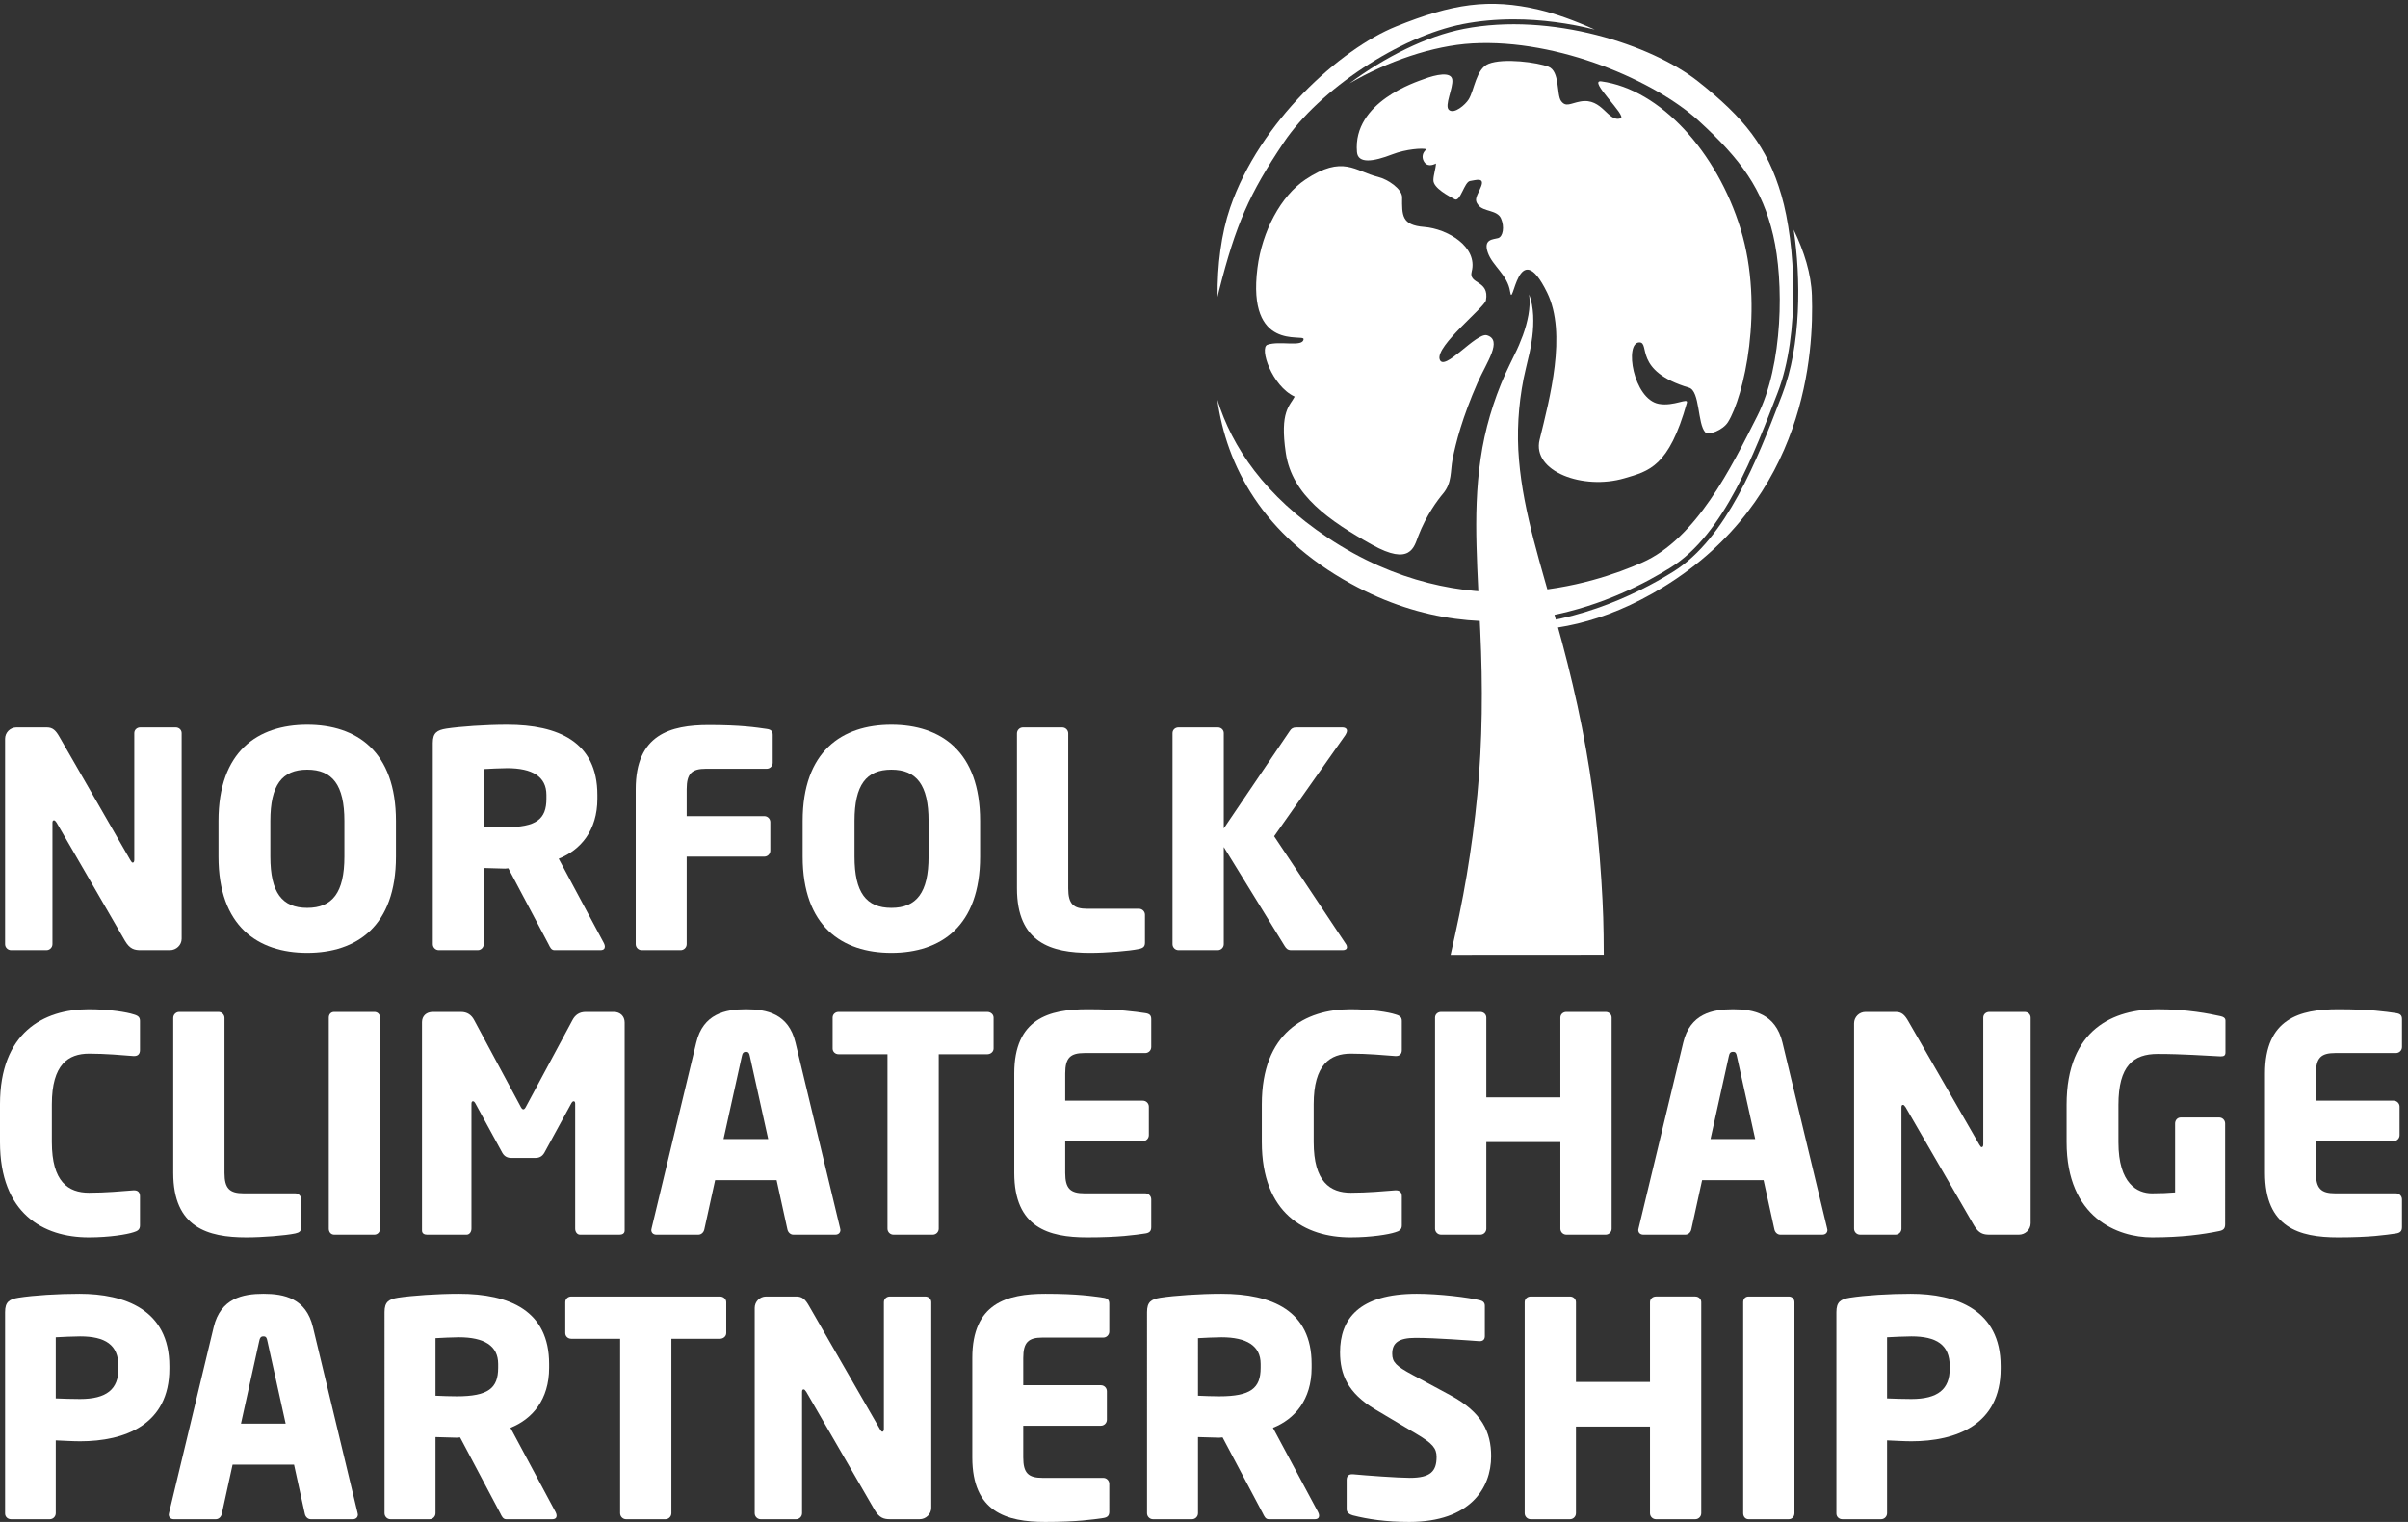 <?xml version="1.0" encoding="UTF-8" standalone="no"?>
<!-- Created with Inkscape (http://www.inkscape.org/) -->

<svg
   version="1.1"
   id="svg1"
   width="651.613"
   height="411.8"
   viewBox="0 0 651.613 411.8"
   sodipodi:docname="Norfolk Climate Change Partnership Logo White PRINT.eps"
   xmlns:inkscape="http://www.inkscape.org/namespaces/inkscape"
   xmlns:sodipodi="http://sodipodi.sourceforge.net/DTD/sodipodi-0.dtd"
   xmlns="http://www.w3.org/2000/svg"
   xmlns:svg="http://www.w3.org/2000/svg">
  <rect x="0" y="0" width="651.613" height="411.8" fill="#333333" stroke="none"/>
  <defs
     id="defs1" />
  <sodipodi:namedview
     id="namedview1"
     pagecolor="#ffffff"
     bordercolor="#000000"
     borderopacity="0.25"
     inkscape:showpageshadow="2"
     inkscape:pageopacity="0.0"
     inkscape:pagecheckerboard="0"
     inkscape:deskcolor="#d1d1d1">
    <inkscape:page
       x="0"
       y="0"
       inkscape:label="1"
       id="page1"
       width="651.613"
       height="411.8"
       margin="0"
       bleed="0" />
  </sodipodi:namedview>
  <g
     id="g1"
     inkscape:groupmode="layer"
     inkscape:label="1">
    <g
       id="group-R5">
      <path
         id="path2"
         d="m 345.813,1163.24 h -59.778 c -12.805,0 -21.953,2.44 -31.711,18.91 l -139.058,240.29 c -2.434,3.66 -3.657,4.88 -5.493,4.88 -1.824,0 -3.043,-1.22 -3.043,-4.88 v -247 c 0,-6.71 -5.492,-12.2 -12.199,-12.2 h -71.961 c -6.711,0 -12.211,5.49 -12.211,12.2 v 417.77 c 0,12.81 10.371,23.18 23.184,23.18 h 61.594 c 12.207,0 18.301,-6.1 25.617,-18.91 l 144.551,-251.27 c 2.437,-3.66 3.047,-4.88 4.871,-4.88 1.222,0 3.054,1.22 3.054,5.49 v 257.98 c 0,6.71 5.493,11.59 12.2,11.59 h 71.965 c 6.707,0 12.195,-4.88 12.195,-11.59 v -418.39 c 0,-12.81 -10.977,-23.17 -23.777,-23.17"
         style="fill:#ffffff;fill-opacity:1;fill-rule:nonzero;stroke:none"
         transform="matrix(0.133,0,0,-0.133,0,411.8)" />
      <path
         id="path3"
         d="m 700.715,1426.1 c 0,73.19 -24.406,104.3 -75.637,104.3 -51.23,0 -75.012,-31.11 -75.012,-104.3 v -72.58 c 0,-73.18 23.782,-104.28 75.012,-104.28 51.231,0 75.637,31.1 75.637,104.28 z m -75.637,-268.35 c -100.625,0 -180.527,54.28 -180.527,195.77 v 72.58 c 0,141.5 79.902,195.78 180.527,195.78 100.637,0 180.535,-54.28 180.535,-195.78 v -72.58 c 0,-141.49 -79.898,-195.77 -180.535,-195.77"
         style="fill:#ffffff;fill-opacity:1;fill-rule:nonzero;stroke:none"
         transform="matrix(0.133,0,0,-0.133,0,411.8)" />
      <path
         id="path4"
         d="m 1111.73,1479.16 c 0,37.21 -28.66,54.29 -79.89,54.29 -8.55,0 -40.258,-1.22 -47.582,-1.84 v -117.1 c 6.711,-0.61 36.602,-1.21 43.312,-1.21 64.03,0 84.16,16.46 84.16,57.94 z m 109.78,-315.92 h -93.32 c -6.71,0 -9.14,6.09 -12.19,12.2 l -81.72,154.3 -6.71,-0.61 c -12.81,0 -31.718,1.22 -43.312,1.22 v -154.91 c 0,-6.71 -5.488,-12.2 -12.195,-12.2 h -79.282 c -6.707,0 -12.207,5.49 -12.207,12.2 v 409.24 c 0,20.73 8.547,26.22 27.453,29.27 28.059,4.27 79.895,7.93 123.813,7.93 103.68,0 183.57,-34.76 183.57,-142.72 v -7.92 c 0,-64.65 -34.15,-104.3 -78.67,-121.98 l 92.09,-172 c 1.22,-2.44 1.83,-4.87 1.83,-6.7 0,-4.27 -2.44,-7.32 -9.15,-7.32"
         style="fill:#ffffff;fill-opacity:1;fill-rule:nonzero;stroke:none"
         transform="matrix(0.133,0,0,-0.133,0,411.8)" />
      <path
         id="path5"
         d="m 1559.95,1532.23 h -123.81 c -28.66,0 -39.03,-9.76 -39.03,-41.48 v -54.89 h 157.96 c 6.71,0 12.21,-5.49 12.21,-12.2 v -57.94 c 0,-6.71 -5.5,-12.2 -12.21,-12.2 h -157.96 v -178.08 c 0,-6.71 -5.49,-12.2 -12.2,-12.2 h -79.28 c -6.71,0 -12.2,5.49 -12.2,12.2 v 315.31 c 0,111.01 70.13,130.52 148.82,130.52 65.87,0 96.35,-4.88 117.7,-7.93 8.54,-1.22 12.2,-4.27 12.2,-12.2 v -56.72 c 0,-6.71 -5.49,-12.19 -12.2,-12.19"
         style="fill:#ffffff;fill-opacity:1;fill-rule:nonzero;stroke:none"
         transform="matrix(0.133,0,0,-0.133,0,411.8)" />
      <path
         id="path6"
         d="m 1889.26,1426.1 c 0,73.19 -24.41,104.3 -75.64,104.3 -51.23,0 -75.01,-31.11 -75.01,-104.3 v -72.58 c 0,-73.18 23.78,-104.28 75.01,-104.28 51.23,0 75.64,31.1 75.64,104.28 z m -75.64,-268.35 c -100.62,0 -180.52,54.28 -180.52,195.77 v 72.58 c 0,141.5 79.9,195.78 180.52,195.78 100.64,0 180.54,-54.28 180.54,-195.78 v -72.58 c 0,-141.49 -79.9,-195.77 -180.54,-195.77"
         style="fill:#ffffff;fill-opacity:1;fill-rule:nonzero;stroke:none"
         transform="matrix(0.133,0,0,-0.133,0,411.8)" />
      <path
         id="path7"
         d="m 2317.35,1165.68 c -20.12,-4.28 -67.09,-7.93 -99.41,-7.93 -78.67,0 -148.82,20.13 -148.82,131.13 v 315.31 c 0,6.71 5.5,12.2 12.21,12.2 h 79.89 c 6.71,0 12.2,-5.49 12.2,-12.2 v -315.31 c 0,-31.71 10.37,-41.48 39.03,-41.48 h 104.9 c 6.71,0 12.2,-5.49 12.2,-12.2 v -56.71 c 0,-7.93 -3.66,-10.98 -12.2,-12.81"
         style="fill:#ffffff;fill-opacity:1;fill-rule:nonzero;stroke:none"
         transform="matrix(0.133,0,0,-0.133,0,411.8)" />
      <path
         id="path8"
         d="M 2737.53,1601.14 2592.38,1395 2738.14,1176.04 c 1.83,-2.44 2.45,-4.87 2.45,-6.71 0,-3.65 -3.06,-6.09 -8.55,-6.09 h -104.9 c -7.32,0 -10.36,3.65 -13.42,8.54 l -123.81,201.27 v -197.61 c 0,-6.71 -5.49,-12.2 -12.2,-12.2 h -79.89 c -6.71,0 -12.19,5.49 -12.19,12.2 v 429.36 c 0,6.71 5.48,11.59 12.19,11.59 h 79.89 c 6.71,0 12.2,-4.88 12.2,-11.59 v -193.94 l 134.18,198.21 c 3.05,4.88 6.71,7.32 13.42,7.32 h 93.31 c 6.71,0 9.77,-3.05 9.77,-6.71 0,-2.44 -1.22,-5.49 -3.06,-8.54"
         style="fill:#ffffff;fill-opacity:1;fill-rule:nonzero;stroke:none"
         transform="matrix(0.133,0,0,-0.133,0,411.8)" />
      <path
         id="path9"
         d="M 271.398,589.238 C 258.594,584.969 223.223,578.879 180.527,578.879 87.824,578.879 0,627.66 0,772.82 v 76.848 c 0,145.152 87.824,193.342 180.527,193.342 42.696,0 78.067,-6.11 90.871,-10.37 8.543,-2.45 13.415,-4.89 13.415,-13.42 v -59.161 c 0,-7.329 -3.653,-12.2 -11.583,-12.2 -0.613,0 -1.218,0 -1.832,0 -23.175,1.832 -56.718,4.871 -90.265,4.871 -42.078,0 -75.625,-21.949 -75.625,-103.062 V 772.82 c 0,-81.109 33.547,-103.082 75.625,-103.082 33.547,0 67.09,3.051 90.265,4.891 0.614,0 1.219,0 1.832,0 7.93,0 11.583,-4.891 11.583,-12.199 v -59.16 c 0,-8.54 -4.872,-11.59 -13.415,-14.032"
         style="fill:#ffffff;fill-opacity:1;fill-rule:nonzero;stroke:none"
         transform="matrix(0.133,0,0,-0.133,0,411.8)" />
      <path
         id="path10"
         d="m 600.691,586.809 c -20.125,-4.278 -67.078,-7.93 -99.402,-7.93 C 422.605,578.879 352.473,599 352.473,710 v 315.31 c 0,6.71 5.488,12.2 12.195,12.2 h 79.895 c 6.707,0 12.195,-5.49 12.195,-12.2 V 710 c 0,-31.711 10.371,-41.48 39.035,-41.48 h 104.898 c 6.711,0 12.2,-5.481 12.2,-12.192 v -56.719 c 0,-7.929 -3.653,-10.98 -12.2,-12.8"
         style="fill:#ffffff;fill-opacity:1;fill-rule:nonzero;stroke:none"
         transform="matrix(0.133,0,0,-0.133,0,411.8)" />
      <path
         id="path11"
         d="m 761.672,584.359 h -81.723 c -6.707,0 -10.984,5.493 -10.984,12.2 v 429.371 c 0,6.71 4.277,11.58 10.984,11.58 h 81.723 c 6.707,0 11.59,-4.87 11.59,-11.58 V 596.559 c 0,-6.707 -4.883,-12.2 -11.59,-12.2"
         style="fill:#ffffff;fill-opacity:1;fill-rule:nonzero;stroke:none"
         transform="matrix(0.133,0,0,-0.133,0,411.8)" />
      <path
         id="path12"
         d="m 1260.54,584.359 h -80.51 c -5.49,0 -9.76,5.493 -9.76,12.2 v 254.332 c 0,4.257 -1.82,4.871 -3.04,4.871 -1.84,0 -3.06,-1.223 -4.89,-4.274 l -54.89,-100.629 c -4.27,-7.32 -10.36,-10.359 -18.29,-10.359 h -48.8 c -7.92,0 -14.02,3.039 -18.29,10.359 l -54.89,100.629 c -1.828,3.051 -3.047,4.274 -4.883,4.274 -1.211,0 -3.051,-0.614 -3.051,-4.871 V 596.559 c 0,-6.707 -4.266,-12.2 -9.754,-12.2 h -80.508 c -4.875,0 -10.371,1.832 -10.371,8.539 v 423.882 c 0,12.81 9.153,20.73 21.961,20.73 h 57.324 c 12.817,0 21.348,-6.1 26.836,-16.47 l 93.326,-173.81 c 2.43,-4.89 4.26,-7.929 6.71,-7.929 2.43,0 4.26,3.039 6.7,7.929 l 93.32,173.81 c 5.48,10.37 14.02,16.47 26.83,16.47 h 57.33 c 12.81,0 21.96,-8.54 21.96,-21.34 V 592.898 c 0,-6.707 -5.49,-8.539 -10.37,-8.539"
         style="fill:#ffffff;fill-opacity:1;fill-rule:nonzero;stroke:none"
         transform="matrix(0.133,0,0,-0.133,0,411.8)" />
      <path
         id="path13"
         d="m 1525.78,947.238 c -1.21,6.114 -2.43,9.16 -7.92,9.16 -5.5,0 -7.32,-3.046 -8.54,-9.16 l -37.2,-168.328 h 90.87 z m 173.83,-362.879 h -85.39 c -6.09,0 -10.98,4.879 -12.2,10.981 l -21.95,100.019 H 1455.04 L 1433.09,595.34 c -1.22,-6.102 -6.11,-10.981 -12.21,-10.981 h -85.38 c -6.1,0 -10.37,3.661 -10.37,9.762 0,0.609 0.61,1.828 0.61,3.047 l 90.87,378.133 c 14.03,58.559 59.16,67.709 101.25,67.709 42.08,0 86.6,-9.15 100.63,-67.709 l 90.88,-378.133 c 0,-1.219 0.6,-2.438 0.6,-3.047 0,-6.101 -4.27,-9.762 -10.36,-9.762"
         style="fill:#ffffff;fill-opacity:1;fill-rule:nonzero;stroke:none"
         transform="matrix(0.133,0,0,-0.133,0,411.8)" />
      <path
         id="path14"
         d="m 2008.78,951.52 h -98.81 V 596.559 c 0,-6.707 -5.49,-12.2 -12.2,-12.2 h -79.89 c -6.71,0 -12.2,5.493 -12.2,12.2 V 951.52 h -99.41 c -6.71,0 -12.2,4.878 -12.2,11.582 v 62.828 c 0,6.71 5.49,11.58 12.2,11.58 h 302.51 c 6.71,0 12.8,-4.87 12.8,-11.58 v -62.828 c 0,-6.704 -6.09,-11.582 -12.8,-11.582"
         style="fill:#ffffff;fill-opacity:1;fill-rule:nonzero;stroke:none"
         transform="matrix(0.133,0,0,-0.133,0,411.8)" />
      <path
         id="path15"
         d="m 2330.16,586.809 c -21.35,-3.059 -52.45,-7.93 -118.32,-7.93 -78.69,0 -148.21,20.121 -148.21,131.121 v 202.488 c 0,111.002 70.14,130.522 148.81,130.522 65.87,0 96.37,-4.89 117.72,-7.93 8.53,-1.22 12.19,-4.28 12.19,-12.2 v -56.732 c 0,-6.707 -5.48,-12.199 -12.19,-12.199 h -123.81 c -28.67,0 -39.04,-9.75 -39.04,-41.461 V 856.98 h 157.96 c 6.71,0 12.2,-5.492 12.2,-12.199 V 786.84 c 0,-6.699 -5.49,-12.192 -12.2,-12.192 H 2167.31 V 710 c 0,-31.711 10.37,-41.48 39.04,-41.48 h 123.81 c 6.71,0 12.19,-5.481 12.19,-12.192 v -56.719 c 0,-7.929 -3.66,-11.589 -12.19,-12.8"
         style="fill:#ffffff;fill-opacity:1;fill-rule:nonzero;stroke:none"
         transform="matrix(0.133,0,0,-0.133,0,411.8)" />
      <path
         id="path16"
         d="m 2838.73,589.238 c -12.8,-4.269 -48.17,-10.359 -90.87,-10.359 -92.7,0 -180.53,48.781 -180.53,193.941 v 76.848 c 0,145.152 87.83,193.342 180.53,193.342 42.7,0 78.07,-6.11 90.87,-10.37 8.55,-2.45 13.42,-4.89 13.42,-13.42 v -59.161 c 0,-7.329 -3.65,-12.2 -11.58,-12.2 -0.62,0 -1.22,0 -1.84,0 -23.17,1.832 -56.72,4.871 -90.26,4.871 -42.08,0 -75.63,-21.949 -75.63,-103.062 V 772.82 c 0,-81.109 33.55,-103.082 75.63,-103.082 33.54,0 67.09,3.051 90.26,4.891 0.62,0 1.22,0 1.84,0 7.93,0 11.58,-4.891 11.58,-12.199 v -59.16 c 0,-8.54 -4.87,-11.59 -13.42,-14.032"
         style="fill:#ffffff;fill-opacity:1;fill-rule:nonzero;stroke:none"
         transform="matrix(0.133,0,0,-0.133,0,411.8)" />
      <path
         id="path17"
         d="m 3266.84,584.359 h -79.9 c -6.71,0 -12.19,5.493 -12.19,12.2 V 772.82 H 3024.1 V 596.559 c 0,-6.707 -5.49,-12.2 -12.2,-12.2 h -79.89 c -6.71,0 -12.21,5.493 -12.21,12.2 v 429.371 c 0,6.71 5.5,11.58 12.21,11.58 h 79.89 c 6.71,0 12.2,-4.87 12.2,-11.58 V 863.691 h 150.65 v 162.239 c 0,6.71 5.48,11.58 12.19,11.58 h 79.9 c 6.71,0 12.19,-4.87 12.19,-11.58 V 596.559 c 0,-6.707 -5.48,-12.2 -12.19,-12.2"
         style="fill:#ffffff;fill-opacity:1;fill-rule:nonzero;stroke:none"
         transform="matrix(0.133,0,0,-0.133,0,411.8)" />
      <path
         id="path18"
         d="m 3533.92,947.238 c -1.22,6.114 -2.45,9.16 -7.93,9.16 -5.49,0 -7.32,-3.046 -8.54,-9.16 L 3480.24,778.91 h 90.88 z m 173.81,-362.879 h -85.38 c -6.1,0 -10.98,4.879 -12.19,10.981 l -21.97,100.019 H 3463.16 L 3441.21,595.34 c -1.22,-6.102 -6.09,-10.981 -12.2,-10.981 h -85.38 c -6.1,0 -10.37,3.661 -10.37,9.762 0,0.609 0.61,1.828 0.61,3.047 l 90.88,378.133 c 14.02,58.559 59.16,67.709 101.24,67.709 42.08,0 86.6,-9.15 100.63,-67.709 l 90.87,-378.133 c 0,-1.219 0.62,-2.438 0.62,-3.047 0,-6.101 -4.27,-9.762 -10.38,-9.762"
         style="fill:#ffffff;fill-opacity:1;fill-rule:nonzero;stroke:none"
         transform="matrix(0.133,0,0,-0.133,0,411.8)" />
      <path
         id="path19"
         d="m 4107.77,584.359 h -59.76 c -12.81,0 -21.96,2.45 -31.72,18.911 l -139.05,240.289 c -2.44,3.671 -3.67,4.89 -5.49,4.89 -1.84,0 -3.05,-1.219 -3.05,-4.89 v -247 c 0,-6.707 -5.5,-12.2 -12.21,-12.2 h -71.96 c -6.71,0 -12.2,5.493 -12.2,12.2 v 417.771 c 0,12.82 10.38,23.18 23.18,23.18 h 61.6 c 12.2,0 18.3,-6.1 25.61,-18.91 l 144.55,-251.272 c 2.44,-3.66 3.04,-4.879 4.88,-4.879 1.22,0 3.05,1.219 3.05,5.492 v 257.989 c 0,6.71 5.48,11.58 12.19,11.58 h 71.98 c 6.7,0 12.19,-4.87 12.19,-11.58 V 607.539 c 0,-12.809 -10.98,-23.18 -23.79,-23.18"
         style="fill:#ffffff;fill-opacity:1;fill-rule:nonzero;stroke:none"
         transform="matrix(0.133,0,0,-0.133,0,411.8)" />
      <path
         id="path20"
         d="m 4518.78,947.238 c -0.61,0 -1.22,0 -1.83,0 -29.27,1.231 -75.02,4.891 -126.86,4.891 -49.4,0 -79.89,-23.789 -79.89,-103.68 v -76.238 c 0,-84.16 38.42,-103.691 68.31,-103.691 17.07,0 32.32,0.621 46.96,1.839 v 140.27 c 0,6.711 4.87,12.199 11.58,12.199 h 78.07 c 6.71,0 12.19,-5.488 12.19,-12.199 V 605.711 c 0,-8.543 -3.04,-12.199 -12.19,-14.031 -32.93,-6.711 -75.63,-12.801 -136.61,-12.801 -69.54,0 -173.82,39.633 -173.82,193.941 v 75.629 c 0,155.521 96.97,194.561 185.4,194.561 60.99,0 104.9,-9.15 127.47,-14.04 6.1,-1.22 10.37,-3.66 10.37,-9.15 v -64.652 c 0,-6.699 -3.66,-7.93 -9.15,-7.93"
         style="fill:#ffffff;fill-opacity:1;fill-rule:nonzero;stroke:none"
         transform="matrix(0.133,0,0,-0.133,0,411.8)" />
      <path
         id="path21"
         d="m 4874.9,586.809 c -21.34,-3.059 -52.45,-7.93 -118.32,-7.93 -78.67,0 -148.2,20.121 -148.2,131.121 v 202.488 c 0,111.002 70.14,130.522 148.82,130.522 65.87,0 96.36,-4.89 117.7,-7.93 8.55,-1.22 12.2,-4.28 12.2,-12.2 v -56.732 c 0,-6.707 -5.49,-12.199 -12.2,-12.199 h -123.81 c -28.66,0 -39.03,-9.75 -39.03,-41.461 V 856.98 h 157.97 c 6.71,0 12.2,-5.492 12.2,-12.199 V 786.84 c 0,-6.699 -5.49,-12.192 -12.2,-12.192 H 4712.06 V 710 c 0,-31.711 10.37,-41.48 39.03,-41.48 h 123.81 c 6.71,0 12.2,-5.481 12.2,-12.192 v -56.719 c 0,-7.929 -3.65,-11.589 -12.2,-12.8"
         style="fill:#ffffff;fill-opacity:1;fill-rule:nonzero;stroke:none"
         transform="matrix(0.133,0,0,-0.133,0,411.8)" />
      <path
         id="path22"
         d="m 240.906,317.141 c 0,43.3 -26.836,60.379 -78.062,60.379 -8.547,0 -42.09,-1.219 -49.406,-1.829 V 251.27 c 6.707,-0.61 42.695,-1.219 49.406,-1.219 54.273,0 78.062,20.121 78.062,61.597 z M 162.844,164.059 c -14.641,0 -34.16,1.222 -49.406,1.832 V 17.68 c 0,-6.699 -5.489,-12.191 -12.2,-12.191 H 22.57 c -6.711,0 -12.211,4.883 -12.211,11.59 V 426.918 c 0,20.742 8.547,26.223 27.453,29.281 31.102,4.871 79.891,7.93 123.808,7.93 92.09,0 182.969,-32.328 182.969,-146.988 v -5.493 c 0,-114.039 -90.879,-147.589 -181.746,-147.589"
         style="fill:#ffffff;fill-opacity:1;fill-rule:nonzero;stroke:none"
         transform="matrix(0.133,0,0,-0.133,0,411.8)" />
      <path
         id="path23"
         d="m 543.984,368.371 c -1.218,6.098 -2.441,9.149 -7.929,9.149 -5.489,0 -7.317,-3.051 -8.535,-9.149 l -37.207,-168.32 h 90.878 z M 717.805,5.488 h -85.383 c -6.106,0 -10.984,4.883 -12.195,10.973 L 598.262,116.48 H 473.23 L 451.277,16.461 C 450.059,10.371 445.188,5.488 439.082,5.488 h -85.383 c -6.101,0 -10.371,3.66 -10.371,9.75 0,0.621 0.61,1.84 0.61,3.062 l 90.875,378.121 c 14.027,58.558 59.164,67.707 101.242,67.707 42.082,0 86.601,-9.149 100.633,-67.707 L 727.559,18.301 c 0,-1.223 0.617,-2.441 0.617,-3.062 0,-6.09 -4.27,-9.75 -10.371,-9.75"
         style="fill:#ffffff;fill-opacity:1;fill-rule:nonzero;stroke:none"
         transform="matrix(0.133,0,0,-0.133,0,411.8)" />
      <path
         id="path24"
         d="m 1013.55,321.41 c 0,37.199 -28.667,54.281 -79.898,54.281 -8.535,0 -40.254,-1.222 -47.566,-1.832 V 256.762 c 6.707,-0.614 36.59,-1.211 43.301,-1.211 64.043,0 84.163,16.461 84.163,57.937 z M 1123.33,5.488 h -93.31 c -6.71,0 -9.15,6.102 -12.2,12.191 l -81.726,154.308 -6.707,-0.609 c -12.805,0 -31.711,1.223 -43.301,1.223 V 17.68 c 0,-6.699 -5.488,-12.191 -12.199,-12.191 h -79.285 c -6.711,0 -12.2,5.492 -12.2,12.191 V 426.918 c 0,20.742 8.536,26.223 27.442,29.281 28.054,4.27 79.902,7.93 123.808,7.93 103.678,0 183.588,-34.77 183.588,-142.719 v -7.922 c 0,-64.648 -34.16,-104.297 -78.69,-121.988 l 92.1,-171.988 c 1.23,-2.434 1.83,-4.871 1.83,-6.711 0,-4.27 -2.44,-7.313 -9.15,-7.313"
         style="fill:#ffffff;fill-opacity:1;fill-rule:nonzero;stroke:none"
         transform="matrix(0.133,0,0,-0.133,0,411.8)" />
      <path
         id="path25"
         d="m 1464.82,372.648 h -98.8 V 17.68 c 0,-6.699 -5.49,-12.191 -12.2,-12.191 h -79.89 c -6.71,0 -12.2,5.492 -12.2,12.191 V 372.648 h -99.42 c -6.7,0 -12.19,4.872 -12.19,11.582 v 62.821 c 0,6.711 5.49,11.578 12.19,11.578 h 302.51 c 6.71,0 12.81,-4.867 12.81,-11.578 V 384.23 c 0,-6.71 -6.1,-11.582 -12.81,-11.582"
         style="fill:#ffffff;fill-opacity:1;fill-rule:nonzero;stroke:none"
         transform="matrix(0.133,0,0,-0.133,0,411.8)" />
      <path
         id="path26"
         d="m 1870.97,5.488 h -59.77 c -12.81,0 -21.96,2.441 -31.72,18.902 L 1640.43,264.691 c -2.44,3.661 -3.66,4.879 -5.49,4.879 -1.83,0 -3.05,-1.218 -3.05,-4.879 V 17.68 c 0,-6.699 -5.49,-12.191 -12.2,-12.191 h -71.97 c -6.7,0 -12.19,5.492 -12.19,12.191 V 435.461 c 0,12.809 10.37,23.168 23.17,23.168 h 61.6 c 12.2,0 18.3,-6.09 25.62,-18.899 l 144.54,-251.269 c 2.44,-3.672 3.06,-4.891 4.88,-4.891 1.22,0 3.05,1.219 3.05,5.489 v 257.992 c 0,6.711 5.49,11.578 12.2,11.578 h 71.97 c 6.71,0 12.2,-4.867 12.2,-11.578 V 28.66 c 0,-12.801 -10.98,-23.172 -23.79,-23.172"
         style="fill:#ffffff;fill-opacity:1;fill-rule:nonzero;stroke:none"
         transform="matrix(0.133,0,0,-0.133,0,411.8)" />
      <path
         id="path27"
         d="M 2244.78,7.93 C 2223.43,4.879 2192.32,0 2126.46,0 2047.78,0 1978.25,20.129 1978.25,131.121 v 202.488 c 0,111 70.14,130.52 148.82,130.52 65.87,0 96.36,-4.879 117.71,-7.93 8.53,-1.219 12.19,-4.281 12.19,-12.199 v -56.73 c 0,-6.7 -5.49,-12.192 -12.19,-12.192 h -123.81 c -28.67,0 -39.04,-9.758 -39.04,-41.469 v -55.507 h 157.96 c 6.71,0 12.21,-5.481 12.21,-12.192 v -57.941 c 0,-6.707 -5.5,-12.199 -12.21,-12.199 h -157.96 v -64.649 c 0,-31.711 10.37,-41.461 39.04,-41.461 h 123.81 c 6.7,0 12.19,-5.5 12.19,-12.211 V 20.73 c 0,-7.93 -3.66,-11.582 -12.19,-12.801"
         style="fill:#ffffff;fill-opacity:1;fill-rule:nonzero;stroke:none"
         transform="matrix(0.133,0,0,-0.133,0,411.8)" />
      <path
         id="path28"
         d="m 2564.92,321.41 c 0,37.199 -28.66,54.281 -79.89,54.281 -8.55,0 -40.25,-1.222 -47.58,-1.832 V 256.762 c 6.71,-0.614 36.6,-1.211 43.31,-1.211 64.04,0 84.16,16.461 84.16,57.937 z M 2674.71,5.488 h -93.32 c -6.71,0 -9.14,6.102 -12.2,12.191 l -81.72,154.308 -6.71,-0.609 c -12.81,0 -31.72,1.223 -43.31,1.223 V 17.68 c 0,-6.699 -5.49,-12.191 -12.2,-12.191 h -79.27 c -6.71,0 -12.21,5.492 -12.21,12.191 V 426.918 c 0,20.742 8.54,26.223 27.45,29.281 28.06,4.27 79.89,7.93 123.81,7.93 103.68,0 183.57,-34.77 183.57,-142.719 v -7.922 c 0,-64.648 -34.15,-104.297 -78.67,-121.988 l 92.09,-171.988 c 1.22,-2.434 1.84,-4.871 1.84,-6.711 0,-4.27 -2.44,-7.313 -9.15,-7.313"
         style="fill:#ffffff;fill-opacity:1;fill-rule:nonzero;stroke:none"
         transform="matrix(0.133,0,0,-0.133,0,411.8)" />
      <path
         id="path29"
         d="m 2867.38,0 c -48.17,0 -84.16,5.488 -115.26,13.418 -6.1,1.82 -12.2,5.492 -12.2,12.191 v 59.77 c 0,8.543 4.88,11.59 10.98,11.59 0.6,0 1.22,0 1.82,0 25.01,-2.438 92.1,-7.309 115.88,-7.309 42.09,0 54.29,13.41 54.29,42.68 0,17.691 -8.54,27.449 -40.25,46.359 l -84.17,50.012 c -56.72,33.539 -71.97,71.957 -71.97,116.48 0,67.09 37.82,118.938 156.14,118.938 44.52,0 106.12,-7.32 129.29,-13.418 4.88,-1.223 9.15,-4.281 9.15,-10.981 v -61.601 c 0,-5.481 -2.44,-10.371 -10.37,-10.371 0,0 -0.61,0 -1.22,0 -17.08,1.222 -87.82,6.711 -129.29,6.711 -34.77,0 -47.57,-10.367 -47.57,-32.321 0,-17.078 7.93,-25.007 40.86,-42.699 l 78.06,-42.078 c 63.43,-34.152 82.34,-74.402 82.34,-123.812 C 3033.89,68.91 2991.19,0 2867.38,0"
         style="fill:#ffffff;fill-opacity:1;fill-rule:nonzero;stroke:none"
         transform="matrix(0.133,0,0,-0.133,0,411.8)" />
      <path
         id="path30"
         d="m 3449.18,5.488 h -79.89 c -6.71,0 -12.2,5.492 -12.2,12.191 V 193.941 H 3206.45 V 17.68 c 0,-6.699 -5.49,-12.191 -12.2,-12.191 h -79.89 c -6.71,0 -12.21,5.492 -12.21,12.191 V 447.051 c 0,6.711 5.5,11.578 12.21,11.578 h 79.89 c 6.71,0 12.2,-4.867 12.2,-11.578 V 284.809 h 150.64 v 162.242 c 0,6.711 5.49,11.578 12.2,11.578 h 79.89 c 6.71,0 12.2,-4.867 12.2,-11.578 V 17.68 c 0,-6.699 -5.49,-12.191 -12.2,-12.191"
         style="fill:#ffffff;fill-opacity:1;fill-rule:nonzero;stroke:none"
         transform="matrix(0.133,0,0,-0.133,0,411.8)" />
      <path
         id="path31"
         d="m 3639.41,5.488 h -81.72 c -6.71,0 -10.98,5.492 -10.98,12.191 V 447.051 c 0,6.711 4.27,11.578 10.98,11.578 h 81.72 c 6.71,0 11.59,-4.867 11.59,-11.578 V 17.68 c 0,-6.699 -4.88,-12.191 -11.59,-12.191"
         style="fill:#ffffff;fill-opacity:1;fill-rule:nonzero;stroke:none"
         transform="matrix(0.133,0,0,-0.133,0,411.8)" />
      <path
         id="path32"
         d="m 3966.89,317.141 c 0,43.3 -26.83,60.379 -78.06,60.379 -8.54,0 -42.08,-1.219 -49.4,-1.829 V 251.27 c 6.71,-0.61 42.69,-1.219 49.4,-1.219 54.29,0 78.06,20.121 78.06,61.597 z m -78.06,-153.082 c -14.64,0 -34.15,1.222 -49.4,1.832 V 17.68 c 0,-6.699 -5.49,-12.191 -12.2,-12.191 h -78.68 c -6.7,0 -12.19,4.883 -12.19,11.59 V 426.918 c 0,20.742 8.53,26.223 27.44,29.281 31.1,4.871 79.9,7.93 123.81,7.93 92.1,0 182.97,-32.328 182.97,-146.988 v -5.493 c 0,-114.039 -90.87,-147.589 -181.75,-147.589"
         style="fill:#ffffff;fill-opacity:1;fill-rule:nonzero;stroke:none"
         transform="matrix(0.133,0,0,-0.133,0,411.8)" />
      <path
         id="path33"
         d="m 3686.54,2495.07 c -1.46,44.3 -15.74,89.51 -37.14,133.89 14.86,-98.64 15.57,-234.73 -23.44,-335.71 l -4.13,-10.7 c -45.86,-118.89 -108.67,-281.72 -217.57,-349.41 -81.34,-50.56 -210.92,-110.82 -366.3,-110.82 -13.11,0 -4.76,-4.84 13.1,-6.5 99.74,-9.31 212.45,12.07 333.06,85.98 292.63,179.31 306.16,480.32 302.42,593.27"
         style="fill:#ffffff;fill-opacity:1;fill-rule:nonzero;stroke:none"
         transform="matrix(0.133,0,0,-0.133,0,411.8)" />
      <path
         id="path34"
         d="m 2480.44,2505.69 c 34.02,133.89 61.04,195.7 131.43,300.62 72.29,107.77 235.8,215.9 364.49,241.04 32.62,6.37 67.41,9.61 103.4,9.61 h 0.02 c 57.22,0 113.21,-8.03 164.89,-20.86 -41.18,18.62 -80.56,32.53 -113.11,40.25 -101.53,24.05 -177.29,12.08 -291.08,-33.87 -113.79,-45.95 -277.66,-193.62 -337.66,-368.93 -18.06,-52.75 -26.08,-116.6 -25.57,-181.37 1.03,4.51 2.05,9.02 3.19,13.51"
         style="fill:#ffffff;fill-opacity:1;fill-rule:nonzero;stroke:none"
         transform="matrix(0.133,0,0,-0.133,0,411.8)" />
      <path
         id="path35"
         d="m 3624.45,2699.22 c -28.65,98.29 -75.46,156.96 -169.51,231.39 -94.05,74.43 -298.73,141.69 -476.66,106.93 -75.89,-14.83 -160.98,-57.55 -232.64,-110.95 76.63,44.57 169.61,76.95 250.19,81.39 176.35,9.72 372.62,-77.37 460.14,-157.27 87.52,-79.9 129.74,-139.48 151.77,-233.1 22.02,-93.63 20.44,-263.47 -32.35,-367.71 -52.78,-104.24 -123.74,-249.77 -234.89,-298.4 -95.76,-41.91 -360.88,-133.84 -638.64,50.64 -128.01,85.03 -195.28,184.29 -225.11,281.35 18.46,-134.03 91.35,-275.59 272.02,-374.87 293.81,-161.45 556.07,-25.5 650.21,33.01 109.27,67.92 171.26,235.16 217.65,355.23 46.39,120.06 36.47,304.08 7.82,402.36"
         style="fill:#ffffff;fill-opacity:1;fill-rule:nonzero;stroke:none"
         transform="matrix(0.133,0,0,-0.133,0,411.8)" />
      <path
         id="path36"
         d="m 2951.42,1153.79 c 12.28,53.8 23.8,107.86 32.84,162.15 9.03,54.28 16.39,108.81 21.57,163.62 10.5,109.67 11.23,220.13 5.91,333.34 -2.4,56.62 -6.11,114.01 -7.61,172.61 -1.55,58.42 -0.48,118.33 8.37,177.58 8.5,59.3 25.76,117.36 49.99,171.95 6.2,13.48 12.98,27.3 19.21,40.12 6.53,12.78 11.93,25.89 16.88,39.21 4.86,13.34 8.61,26.98 11.14,40.86 2.31,13.87 3.74,28.09 1.17,42.22 5.74,-13.49 7.65,-28.15 8.52,-42.65 0.67,-14.55 0.03,-29.22 -1.82,-43.77 -1.93,-14.53 -4.43,-29.11 -8.13,-43.42 -3.41,-14.4 -6.56,-27.75 -9.52,-41.62 -10.83,-55.23 -14.11,-110.49 -9.39,-165.13 9.14,-109.23 45.47,-216.65 76.2,-329.38 31.6,-112.38 58.1,-229.13 73.91,-347.35 8.01,-59.12 13.66,-118.56 17.45,-178.12 3.78,-59.58 4.75,-92.39 4.94,-152.04 l -311.63,-0.18"
         style="fill:#ffffff;fill-opacity:1;fill-rule:nonzero;stroke:none"
         transform="matrix(0.133,0,0,-0.133,0,411.8)" />
      <path
         id="path37"
         d="m 3006.41,2317.95 c -31.09,-70.66 -44.33,-122.16 -51.05,-156.28 -4.61,-23.47 -0.77,-47.58 -19.16,-69.44 -11.46,-13.61 -34.06,-43.83 -50.55,-86.55 -8.57,-22.17 -15.68,-61.44 -94.32,-17.48 -86.62,48.4 -162.36,100.4 -175.16,186.1 -12.75,85.36 8.29,96.36 18,115.05 -46.69,21.58 -72.2,99.47 -55.57,105.44 25.13,9.02 72.81,-5.72 73.68,11.62 0.57,11.41 -115.56,-27.06 -93.83,144.67 9.44,74.64 47.58,146.56 97.57,179.89 76.56,51.05 100.99,16.85 147.82,5.38 20.26,-4.97 49.01,-24.81 48.93,-41.48 -0.18,-36.52 -1.53,-56.71 45.11,-60.35 46.63,-3.65 109.65,-40.22 96.4,-91.02 -6.78,-26.01 36.66,-16.82 29.02,-58.2 -2.64,-14.28 -102.52,-92.64 -94.17,-120.01 8.35,-27.36 74.71,55.5 96.37,48.83 32.36,-9.96 -0.9,-54.83 -19.09,-96.17"
         style="fill:#ffffff;fill-opacity:1;fill-rule:nonzero;stroke:none"
         transform="matrix(0.133,0,0,-0.133,0,411.8)" />
      <path
         id="path38"
         d="m 3541.52,2630.14 c -48.19,157.49 -163.79,284.31 -283.47,300.58 -28.87,3.89 53.02,-70.44 39.26,-75.17 -26.14,-8.92 -36.53,42.42 -81.78,34.23 -20.37,-3.78 -29.61,-12.18 -39.27,0.94 -9.66,13.02 -2.1,60.58 -25.72,69.82 -22.05,8.71 -91.23,18.16 -121.99,5.88 -25.31,-10.08 -28.77,-53.76 -40.42,-72.44 -6.72,-10.82 -29.19,-30.45 -40,-21.42 -10.08,8.4 9.03,45.04 6.72,61.73 -2.42,16.7 -32.97,10.5 -58.17,0.95 -13.44,-5.15 -144.67,-45.99 -135.75,-148.35 2.1,-24.04 32.86,-19.84 72.34,-4.51 27.19,10.5 61.63,13.12 69.19,10.18 -9.24,-7.35 -8.93,-16.48 -6.62,-22.05 6.09,-14.8 19.11,-10.39 25.83,-6.93 -0.63,-11.54 -5.15,-23.09 -5.25,-33.8 -0.31,-16.38 32.02,-32.76 43.36,-38.95 11.34,-6.3 19.63,35.59 31.18,37.16 11.45,1.68 30.13,8.3 22.47,-11.13 -7.67,-19.52 -15.85,-25.93 -4.94,-38.73 10.92,-12.81 37.8,-9.03 45.46,-26.25 7.67,-17.22 3.99,-37.38 -5.98,-40.11 -10.08,-2.83 -30.34,-1.78 -20.89,-29.18 9.45,-27.51 40.41,-45.43 45.44,-79.76 5.78,-39.68 15.7,120.07 75.36,-1.94 40.84,-83.55 5.07,-215.55 -15.38,-299.35 -15.74,-64.49 88.64,-102.93 172.39,-78.39 50.05,14.67 90.74,23.12 127.27,153.62 3.26,11.44 -26.14,-7.79 -57.05,-2.2 -51.99,9.41 -70.81,125.15 -39.5,125.08 22.46,-0.05 -13.16,-58.21 100.94,-92.17 22.47,-6.68 16.99,-73.87 33.15,-90.88 6.3,-6.62 35.59,4.31 45.99,20.79 31.81,50.39 74.96,232.13 25.83,392.75"
         style="fill:#ffffff;fill-opacity:1;fill-rule:nonzero;stroke:none"
         transform="matrix(0.133,0,0,-0.133,0,411.8)" />
    </g>
  </g>
</svg>
